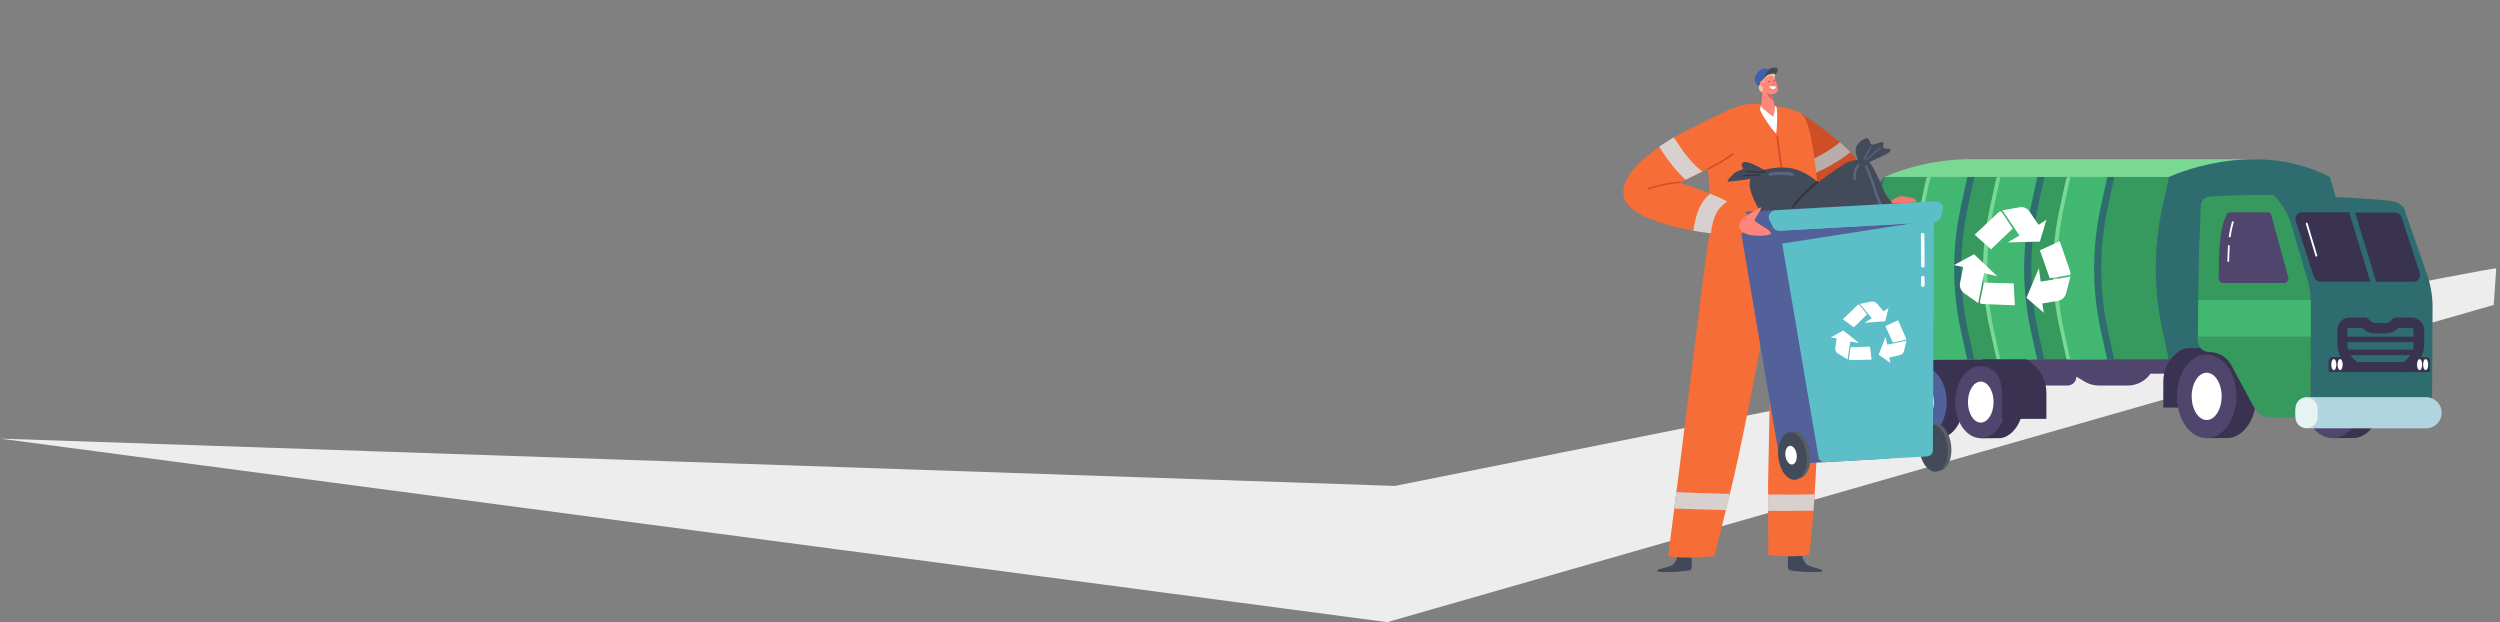 <?xml version="1.0" encoding="utf-8"?>
<!-- Generator: Adobe Illustrator 27.0.1, SVG Export Plug-In . SVG Version: 6.00 Build 0)  -->
<svg version="1.1" id="Livello_1" xmlns="http://www.w3.org/2000/svg" xmlns:xlink="http://www.w3.org/1999/xlink" x="0px" y="0px"
	 viewBox="0 0 1268.2 315.6" style="enable-background:new 0 0 1268.2 315.6;" xml:space="preserve">
<rect x="0" y="0" width="1268.2" height="315.6" fill="#808080" stroke="none"/>
<style type="text/css">
	.st0{fill:#F2F3F5;}
	.st1{fill:none;}
	.st2{fill:#EDEDED;}
	.st3{fill:#50456D;}
	.st4{fill:#2F6C70;}
	.st5{fill:#393351;}
	.st6{fill:#36995E;}
	.st7{fill:#79D894;}
	.st8{fill:#41B771;}
	.st9{fill:#53619B;}
	.st10{fill:#FFFFFF;}
	.st11{fill:#B1D5DE;}
	.st12{fill:#E7F2F2;}
	.st13{fill:#F27872;}
	.st14{fill:#CE4E28;}
	.st15{fill:#B7ADAB;}
	.st16{fill:#F76D37;}
	.st17{fill:#404859;}
	.st18{fill:#D8D0CE;}
	.st19{fill:#3F5FAF;}
	.st20{fill:#2F4A7F;}
	.st21{fill:#434A59;}
	.st22{fill:#F2C3A7;}
	.st23{fill:#FF867A;}
	.st24{fill:#C66C67;}
	.st25{fill:#2E323A;}
	.st26{fill:#58667F;}
	.st27{fill:#585F6B;}
	.st28{fill:#5CBEC6;}
</style>
<path class="st0" d="M1301.9-1277.9"/>
<path class="st1" d="M1303.9-1278"/>
<path class="st1" d="M1303.9-1278"/>
<path class="st1" d="M1303.9-1278"/>
<path class="st1" d="M1303.9-1278"/>
<path class="st1" d="M1303.9-1278"/>
<path class="st1" d="M1303.9-1278"/>
<path class="st1" d="M1303.9-1278"/>
<path class="st1" d="M1303.9-1278"/>
<path class="st1" d="M1303.9-1278"/>
<path class="st1" d="M1303.9-1278"/>
<path class="st1" d="M1303.9-1278"/>
<path class="st1" d="M1303.9-1278"/>
<path class="st1" d="M1303.9-1278"/>
<path class="st1" d="M1303.9-1278"/>
<path class="st1" d="M1303.9-1278"/>
<path class="st1" d="M1303.9-1278"/>
<path class="st1" d="M1303.9-1278"/>
<path class="st1" d="M1303.9-1278"/>
<path class="st1" d="M1303.9-1278"/>
<path class="st2" d="M0,222.5l703.7,93.1L1265,154.7l1.3-18.6c-8,0-558.7,110.4-558.7,110.4L0,222.5"/>
<path class="st1" d="M1303.9-1278"/>
<path class="st1" d="M1303.9-1278"/>
<path class="st1" d="M1303.9-1278"/>
<path class="st1" d="M1303.9-1278"/>
<path class="st1" d="M1303.9-1278"/>
<path class="st1" d="M1303.9-1278"/>
<path class="st1" d="M1303.9-1278"/>
<path class="st1" d="M1303.9-1278"/>
<path class="st1" d="M1303.9-1278"/>
<path class="st1" d="M1303.9-1278"/>
<path class="st1" d="M1303.9-1278"/>
<path class="st0" d="M1309.4-1721.9"/>
<path class="st1" d="M1311.4-1722"/>
<path class="st1" d="M1311.4-1722"/>
<path class="st1" d="M1311.4-1722"/>
<path class="st1" d="M1311.4-1722"/>
<path class="st1" d="M1311.4-1722"/>
<path class="st1" d="M1311.4-1722"/>
<path class="st1" d="M1311.4-1722"/>
<path class="st1" d="M1311.4-1722"/>
<path class="st1" d="M1311.4-1722"/>
<path class="st1" d="M1311.4-1722"/>
<path class="st1" d="M1311.4-1722"/>
<path class="st1" d="M1311.4-1722"/>
<path class="st1" d="M1311.4-1722"/>
<path class="st1" d="M1311.4-1722"/>
<path class="st1" d="M1311.4-1722"/>
<path class="st1" d="M1311.4-1722"/>
<path class="st1" d="M1311.4-1722"/>
<path class="st1" d="M1311.4-1722"/>
<path class="st1" d="M1311.4-1722"/>
<path class="st1" d="M1311.4-1722"/>
<path class="st1" d="M1311.4-1722"/>
<path class="st1" d="M1311.4-1722"/>
<path class="st1" d="M1311.4-1722"/>
<path class="st1" d="M1311.4-1722"/>
<path class="st1" d="M1311.4-1722"/>
<path class="st1" d="M1311.4-1722"/>
<path class="st1" d="M1311.4-1722"/>
<path class="st1" d="M1311.4-1722"/>
<path class="st1" d="M1311.4-1722"/>
<path class="st1" d="M1311.4-1722"/>
<g id="Raggruppa_997" transform="translate(-1236.203 -405.232)">
	<path id="Tracciato_1087" class="st3" d="M2163.4,598.9h56l-6.3-20.2L2163.4,598.9z"/>
	<path id="Tracciato_1088" class="st4" d="M2192,495c0,0-39.4,48.7-36.3,56.4l3.1,7.7l-6.8,11.3l11.4,28.5l28.6-11.3L2192,495z"/>
	<rect id="Rettangolo_1179" x="2303.7" y="583.5" class="st3" width="57.8" height="11.3"/>
	<path id="Tracciato_1089" class="st5" d="M2192,617.8v-13.3c0-6.1,3-11.7,7.9-15.2l2.4-1.7h55.6v30.2H2192z"/>
	<path id="Tracciato_1090" class="st3" d="M2260.9,585.1v5.1c0,5.9,4.8,10.6,10.6,10.6h13.5c2.5,0,4.5-2,4.5-4.5l0,0l4.4,2.6
		c2.2,1.3,4.6,1.9,7.1,1.9h14.5c7.8,0,14.2-6.3,14.2-14.2c0,0,0,0,0,0v-1.6L2260.9,585.1z"/>
	<path id="Tracciato_1091" class="st6" d="M2273.6,495H2192l-3.4,15.6c-4.4,20.5-4.4,41.8,0.1,62.3l3.2,14.6h144.4V495H2273.6z"/>
	<g id="Raggruppa_979">
		<path id="Tracciato_1092" class="st7" d="M2228.5,512.2l3.7-17.2h-17.7c-0.6,0-1,0.4-1.2,0.9l-3.5,16.3c-4.2,19.5-4.2,39.6,0.1,59
			l3.6,16.3h18.7l-3.6-16.3C2224.4,551.8,2224.3,531.7,2228.5,512.2z"/>
		<path id="Tracciato_1093" class="st4" d="M2234.4,510.6l3.4-15.6h-18.7l-3.4,15.6c-4.4,20.5-4.4,41.8,0.1,62.3l3.2,14.6h18.7
			l-3.2-14.6C2230,552.4,2230,531.1,2234.4,510.6z"/>
		<path id="Tracciato_1094" class="st8" d="M2230.8,510.6l3.4-15.6h-18.7l-3.4,15.6c-4.4,20.5-4.4,41.8,0.1,62.3l3.2,14.6h18.7
			l-3.2-14.6C2226.4,552.4,2226.4,531.1,2230.8,510.6z"/>
	</g>
	<g id="Raggruppa_980">
		<path id="Tracciato_1095" class="st7" d="M2264,512.2l3.7-17.2H2250c-0.6,0-1,0.4-1.2,0.9l-3.5,16.3c-4.2,19.5-4.2,39.6,0.1,59
			l3.6,16.3h18.7l-3.6-16.3C2259.9,551.8,2259.8,531.7,2264,512.2z"/>
		<path id="Tracciato_1096" class="st4" d="M2269.9,510.6l3.4-15.6h-18.7l-3.4,15.6c-4.4,20.5-4.4,41.8,0.1,62.3l3.2,14.6h18.7
			l-3.2-14.6C2265.5,552.4,2265.5,531.1,2269.9,510.6z"/>
		<path id="Tracciato_1097" class="st8" d="M2266.3,510.6l3.4-15.6H2251l-3.4,15.6c-4.4,20.5-4.4,41.8,0.1,62.3l3.2,14.6h18.7
			l-3.2-14.6C2261.9,552.4,2261.9,531.1,2266.3,510.6z"/>
	</g>
	<g id="Raggruppa_981">
		<path id="Tracciato_1098" class="st7" d="M2299.5,512.2l3.7-17.2h-17.7c-0.6,0-1,0.4-1.2,0.9l-3.5,16.3c-4.2,19.5-4.2,39.6,0.1,59
			l3.6,16.3h18.7l-3.6-16.3C2295.4,551.8,2295.3,531.7,2299.5,512.2z"/>
		<path id="Tracciato_1099" class="st4" d="M2305.4,510.6l3.4-15.6h-18.7l-3.4,15.6c-4.4,20.5-4.4,41.8,0.1,62.3l3.2,14.6h18.7
			l-3.2-14.6C2301,552.4,2301,531.1,2305.4,510.6z"/>
		<path id="Tracciato_1100" class="st8" d="M2301.8,510.6l3.4-15.6h-18.7l-3.4,15.6c-4.4,20.5-4.4,41.8,0.1,62.3l3.2,14.6h18.7
			l-3.2-14.6C2297.4,552.4,2297.4,531.1,2301.8,510.6z"/>
	</g>
	<path id="Tracciato_1101" class="st7" d="M2233.2,486l-0.1,0c-14.1,0.4-28,3.4-41,9H2418l-37.1-9H2233.2z"/>
	<path id="Tracciato_1102" class="st4" d="M2336.4,587.5l-3.2-14.6c-4.5-20.5-4.6-41.8-0.1-62.3l3.4-15.6c0,0,42.6-20.2,81.6,0
		l1.6,5.3c7.7,26.4,7.8,54.5,0.2,81l-1.8,6.2H2336.4z"/>
	<path id="Tracciato_1103" class="st5" d="M2349.9,612h-16.3v-13.3c0-6.1,3-11.7,7.9-15.2l0,0c1.5-1.1,3.4-1.7,5.3-1.7h30.9
		l6.4,28.5L2349.9,612z"/>
	<g id="Raggruppa_982">
		<path id="Tracciato_1104" class="st5" d="M2232.4,609.2c0-9.5-5.1-17.2-11.6-18.2l-10.1-0.1v36.6l10.1-0.1
			C2227.3,626.5,2232.4,618.7,2232.4,609.2z"/>
		<ellipse id="Ellisse_45" class="st9" cx="2210.7" cy="609.2" rx="13" ry="18.3"/>
		<ellipse id="Ellisse_46" class="st10" cx="2210.7" cy="609.2" rx="6.5" ry="10.4"/>
	</g>
	<g id="Raggruppa_983">
		<path id="Tracciato_1105" class="st5" d="M2262.7,609.2c0-9.5-5.1-17.2-11.6-18.2L2241,591v36.6l10.1-0.1
			C2257.6,626.5,2262.7,618.7,2262.7,609.2z"/>
		<ellipse id="Ellisse_47" class="st3" cx="2241" cy="609.2" rx="13" ry="18.3"/>
		<ellipse id="Ellisse_48" class="st10" cx="2241" cy="609.2" rx="6.5" ry="10.4"/>
	</g>
	<g id="Raggruppa_984">
		<path id="Tracciato_1106" class="st5" d="M2380.8,606.3c0-11-5.9-20-13.5-21.1l-11.7-0.1v42.4l11.7-0.1
			C2374.9,626.3,2380.8,617.3,2380.8,606.3z"/>
		<ellipse id="Ellisse_49" class="st3" cx="2355.6" cy="606.3" rx="15.1" ry="21.2"/>
		<ellipse id="Ellisse_50" class="st10" cx="2355.6" cy="606.3" rx="7.6" ry="12"/>
	</g>
	<g id="Raggruppa_985">
		<path id="Tracciato_1107" class="st5" d="M2444.6,606.3c0-11-5.9-20-13.5-21.1l-11.7-0.1v42.4l11.7-0.1
			C2438.7,626.3,2444.6,617.3,2444.6,606.3z"/>
		<ellipse id="Ellisse_51" class="st3" cx="2419.5" cy="606.3" rx="15.1" ry="21.2"/>
		<ellipse id="Ellisse_52" class="st10" cx="2419.5" cy="606.3" rx="7.6" ry="12"/>
	</g>
	<path id="Tracciato_1108" class="st5" d="M2266.4,589.2l-2.4-1.7h-22.5l2.4,1.7c5,3.5,7.9,9.2,7.9,15.2v13.3h22.5v-13.3
		C2274.3,598.4,2271.3,592.7,2266.4,589.2z"/>
	<g id="Raggruppa_986">
		<path id="Tracciato_1109" class="st6" d="M2389.8,504.5l-0.4-0.4c-18.1,0-27.7,0.5-32.4,0.9c-2.4,0.2-4.3,2.2-4.4,4.6
			c-0.2,6.5-0.7,19-0.9,23.3c-0.2,6.4-0.4,26.2-0.6,45.1c0,3.2,2.5,5.7,5.7,5.8c0,0,0,0,0.1,0l0,0c4.7,0,9,2.6,11.2,6.7l11.6,21.5
			c1.7,3.1,4.9,5,8.4,5h20.3v-64.5l-9.8-33.3C2397,513.6,2394,508.5,2389.8,504.5z"/>
		<path id="Tracciato_1110" class="st4" d="M2467.3,544.2l-11.7-33.6c-1.4-1.7-3.4-2.9-5.6-3.3c-6.1-1.2-44.6-3-59.5-3.2
			c-0.3,0-0.7,0-1,0l0,0c4.4,4.3,7.6,9.6,9.3,15.5l7.6,25.8c1.4,4.6,2.1,9.4,2.1,14.2v57.2h61.4c0,0,0.2-38.1,0.3-55.8
			C2470.2,555.3,2469.2,549.6,2467.3,544.2z"/>
	</g>
	<g id="Raggruppa_987">
		<path id="Tracciato_1111" class="st3" d="M2388.4,514.5l8.6,31.4c0.3,1.2-0.4,2.5-1.6,2.8c-0.2,0.1-0.4,0.1-0.6,0.1H2364
			c-1.3,0-2.3-1-2.3-2.3c0,0,0-0.1,0-0.1c0.3-6.3-0.5-23.6,4-32.3c0.4-0.8,1.2-1.2,2-1.2h18.5
			C2387.3,512.8,2388.2,513.5,2388.4,514.5z"/>
	</g>
	<path id="Rettangolo_1180" class="st11" d="M2408.5,606.7h58.4c4.4,0,7.9,3.5,7.9,7.9l0,0c0,4.4-3.5,7.9-7.9,7.9h-58.4
		c-4.4,0-7.9-3.5-7.9-7.9l0,0C2400.6,610.2,2404.1,606.7,2408.5,606.7z"/>
	<path id="Tracciato_1112" class="st12" d="M2406.2,606.7c-3.2,0.1-5.6,2.7-5.6,5.9v4c-0.1,3.1,2.3,5.7,5.4,5.9s5.7-2.3,5.9-5.4
		c0-0.2,0-0.3,0-0.5v-4C2411.9,609.5,2409.4,606.9,2406.2,606.7z"/>
	<g id="Raggruppa_989">
		<path id="Tracciato_1113" class="st5" d="M2459.5,566.3h-7.8c-0.7,0-1.3,0.3-1.8,0.8l-0.9,0.9c-0.7,0.7-1.7,1.1-2.6,1.1h-5.2
			c-1,0-1.9-0.4-2.6-1.1l-0.9-0.9c-0.5-0.5-1.1-0.8-1.8-0.8h-7.8c-3.4,0-6.2,2.8-6.2,6.2v6.9c0,4.6,2,9,5.4,12.1l2.1,1.8
			c0.5,0.4,1.1,0.7,1.7,0.7h25.7c0.6,0,1.2-0.2,1.7-0.7l2.1-1.8c3.4-3.1,5.4-7.5,5.4-12.1v-6.9
			C2465.7,569.1,2463,566.3,2459.5,566.3z M2460.6,579.5c0,3.1-1.3,6.1-3.7,8.2l-1.3,1.2h-23.7l-1.3-1.2c-2.3-2.1-3.7-5.1-3.7-8.2
			v-6.9c0-0.6,0.5-1,1-1h6.7l0.2,0.2c1.7,1.7,3.9,2.6,6.3,2.6h5.2c2.4,0,4.6-0.9,6.3-2.6l0.2-0.2h6.7c0.6,0,1,0.5,1,1L2460.6,579.5z
			"/>
		<g id="Raggruppa_988">
			<rect id="Rettangolo_1181" x="2425.5" y="576" class="st5" width="36.8" height="2.8"/>
			<rect id="Rettangolo_1182" x="2425.5" y="582.6" class="st5" width="36.8" height="2.8"/>
		</g>
	</g>
	<g id="Raggruppa_990">
		<path id="Tracciato_1114" class="st5" d="M2404.1,512.9c-1.9,0-3.5,1.5-3.5,3.5c0,0.3,0.1,0.7,0.2,1l9.2,28.3
			c0.5,1.4,1.8,2.4,3.3,2.4h25.3l-10.7-35.2H2404.1z"/>
		<path id="Tracciato_1115" class="st5" d="M2463.7,543.7l-9.2-28.3c-0.4-1.4-1.8-2.4-3.3-2.4h-20.3l10.7,35.2h18.8
			c1.9,0,3.5-1.5,3.5-3.5C2463.9,544.4,2463.8,544,2463.7,543.7z"/>
	</g>
	<path id="Tracciato_1116" class="st5" d="M2455.5,594h13.4v-5.8c0-1-0.8-1.8-1.8-1.8l0,0h-6.6L2455.5,594z"/>
	<g id="Raggruppa_991">
		<ellipse id="Ellisse_53" class="st10" cx="2463.6" cy="590.2" rx="1.3" ry="2.8"/>
		<ellipse id="Ellisse_54" class="st10" cx="2466.7" cy="590.2" rx="1.3" ry="2.8"/>
	</g>
	<path id="Tracciato_1117" class="st5" d="M2430.9,594h-13.4v-5.8c0-1,0.8-1.8,1.8-1.8l0,0h6.6L2430.9,594z"/>
	<g id="Raggruppa_992">
		<ellipse id="Ellisse_55" class="st10" cx="2420.1" cy="590.2" rx="1.3" ry="2.8"/>
		<ellipse id="Ellisse_56" class="st10" cx="2423.3" cy="590.2" rx="1.3" ry="2.8"/>
	</g>
	<path id="Tracciato_1118" class="st8" d="M2351.4,557.4h57V576h-57.2L2351.4,557.4z"/>
	<g id="Raggruppa_993">
		<path id="Tracciato_1119" class="st10" d="M2254.7,528.2l16.3-0.4l3.3-11.1l-4,2.6l-4.5-6.7c-1.1-1.7-3.1-2.6-5.1-2.2l-8.7,1.5
			l8.6,12.8L2254.7,528.2z"/>
		<path id="Tracciato_1120" class="st10" d="M2257.2,521.2l-5.4-8.2c-0.7-1.1-1.6-0.2-2.6,0.7l-11.3,10.6l8.3,7.4L2257.2,521.2z"/>
		<path id="Tracciato_1121" class="st10" d="M2271.4,548.1l-0.9-6.8l-6.3,15l8.8,7.6l-0.8-4.7l8-1.4c2-0.3,3.6-1.8,4.1-3.8l2.2-8.5
			L2271.4,548.1z"/>
		<path id="Tracciato_1122" class="st10" d="M2276,546.4l9.7-1.6c1.3-0.2,0.8-1.4,0.4-2.6l-5-14.6l-10.1,4.6L2276,546.4z"/>
		<path id="Tracciato_1123" class="st10" d="M2249.4,545.4l-11.8-11.2l-10.2,5.5l4.7,1l-1.6,8c-0.4,2,0.4,4,2,5.2l7.2,5.1l3-15.2
			L2249.4,545.4z"/>
		<path id="Tracciato_1124" class="st10" d="M2242.6,548.6l-2,9.6c-0.3,1.3,1,1.2,2.3,1.3l15.4,0.6l-0.6-11.1L2242.6,548.6z"/>
	</g>
	<g id="Raggruppa_994">
		<path id="Tracciato_1125" class="st10" d="M2366.6,538.1L2366.6,538.1c-0.3,0-0.5-0.2-0.5-0.5c0,0,0,0,0,0c0,0,0.2-4.9,0.3-7.6
			c0-0.3,0.2-0.5,0.5-0.4s0.5,0.2,0.4,0.5c-0.2,2.8-0.3,7.6-0.3,7.6C2367.1,537.9,2366.9,538.1,2366.6,538.1z"/>
	</g>
	<g id="Raggruppa_995">
		<path id="Tracciato_1126" class="st10" d="M2367.3,525.6C2367.3,525.6,2367.3,525.6,2367.3,525.6c-0.3,0-0.5-0.3-0.5-0.5
			c0,0,0,0,0,0c0.4-2.5,0.9-4.9,1.6-7.3c0.1-0.2,0.3-0.4,0.6-0.3s0.4,0.3,0.3,0.6l0,0c-0.7,2.4-1.2,4.7-1.5,7.2
			C2367.8,525.5,2367.6,525.6,2367.3,525.6z"/>
	</g>
	<g id="Raggruppa_996">
		<path id="Tracciato_1127" class="st10" d="M2411.2,535.4c-0.2,0-0.4-0.1-0.4-0.3l-4.9-16.3c-0.1-0.2,0.1-0.5,0.3-0.6
			c0.2-0.1,0.5,0.1,0.6,0.3l4.9,16.3c0.1,0.2-0.1,0.5-0.3,0.6c0,0,0,0,0,0C2411.2,535.4,2411.2,535.4,2411.2,535.4z"/>
	</g>
</g>
<g id="Raggruppa_1171" transform="translate(-1090.686 -347.455)">
	<g id="Raggruppa_998">
		<path id="Tracciato_1128" class="st13" d="M2049.5,450c0,0,3.4-3.8,7.3-2.9c3.9,0.9,4.6,0.5,5.9,2c1.3,1.4-6.1,1.2-8.1,1.6
			C2052.6,451.1,2049.3,451.1,2049.5,450z"/>
	</g>
	<g id="Raggruppa_1000">
		<g id="Raggruppa_999">
			<path id="Tracciato_1129" class="st14" d="M2004.4,405c0,0,24.3,16,29.1,24.9s8,11.5,0.8,27.2c-4.2,9.3-21.3,20.3-26.1,15.5
				C2003.5,467.9,2004.4,405,2004.4,405z"/>
		</g>
	</g>
	<g id="Raggruppa_1001">
		<path id="Tracciato_1130" class="st15" d="M2029.4,424.6c-1.6-1.6-3.4-3.3-5.3-5c-2.5,2-5.1,3.8-7.8,5.4
			c-3.7,2.2-7.7,4.1-11.8,5.5c0,2.4,0.1,4.8,0.1,7.3c0.1,0,0.1,0,0.2-0.1c5.6-1.8,10.9-4.1,15.8-7.1
			C2023.7,428.9,2026.6,426.9,2029.4,424.6z"/>
	</g>
	<g id="Raggruppa_1003">
		<g id="Raggruppa_1002">
			<path id="Tracciato_1131" class="st16" d="M1957.8,447.6c0.2-17.7-4-27.4-2.2-33.4c2.4-7.7,14.8-13,21.9-13.9
				c5.8-0.7,21.7,1.4,26.9,4.8c8.3,5.3,10.1,67.1,10.1,67.1l-55,2.5C1959.6,474.7,1957.5,470.2,1957.8,447.6z"/>
		</g>
	</g>
	<g id="Raggruppa_1004">
		<path id="Tracciato_1132" class="st10" d="M1984.7,400.4c-0.7,0.6-1.2,1.5-1.2,2.4c-0.1,1.7,7.8,13,8.2,12.2
			c0.4-0.8,0.8-12,0.2-13.1C1991.2,400.7,1984.7,400.4,1984.7,400.4z"/>
	</g>
	<g id="Raggruppa_1016">
		<g id="Raggruppa_1007">
			<g id="Raggruppa_1006">
				<g id="Raggruppa_1005">
					<path id="Tracciato_1133" class="st17" d="M2008.2,634.4c-1.8-0.7-2.1-2.1-2.9-3.4c-0.1-0.1-0.5-2-0.5-2.1c0-0.7-2.2-2.4-3.1-1
						c-1.7,2.7-4.4-1.4-4.2-0.3c0.5,3.4-0.5,8.7,0.9,9.1c3,0.8,16.6,1.6,16.8,0.3C2015.3,636.2,2011.3,635.6,2008.2,634.4z"/>
				</g>
			</g>
		</g>
		<g id="Raggruppa_1010">
			<g id="Raggruppa_1009">
				<g id="Raggruppa_1008">
					<path id="Tracciato_1134" class="st17" d="M1938.3,634.5c1.8-0.7,2.1-2.1,2.9-3.4c0.1-0.1,0.5-2,0.5-2.1c0.1-0.7,2.2-2.4,3.1-1
						c1.7,2.7,4.4-1.4,4.2-0.3c-0.5,3.4,0.5,8.7-0.9,9c-3,0.8-16.6,1.6-16.8,0.3C1931.2,636.2,1935.3,635.6,1938.3,634.5z"/>
				</g>
			</g>
		</g>
		<g id="Raggruppa_1012">
			<g id="Raggruppa_1011">
				<path id="Tracciato_1135" class="st16" d="M2003.9,445c-8,1.7-41.7,12.5-45.7,20.5c-1.5,3-11.1,85-16.2,124.5
					c-2.9,22.3-5.1,39.6-5.1,39.6c7,1.1,14.4,0.8,23.4,0c0.5-1.3,4.4-17.2,9.1-36.6c7.9-32.8,20.2-102.3,20.2-102.3l-2,102.2l0.1,36
					c9.4,1.2,17.6,0.8,20.8,0c1.2-9.5,2.3-22.7,3.1-37.2c2.3-41.3,4.8-119.4,1.8-124.8C2008.5,458.1,2004.5,453.1,2003.9,445z"/>
			</g>
		</g>
		<g id="Raggruppa_1015">
			<g id="Raggruppa_1013">
				<path id="Tracciato_1136" class="st18" d="M2010.6,606.5c0.2-2.7,0.4-5.4,0.6-8.3c-7.4,0.2-15.5,0.2-23.6,0.1l0,8.3
					c2.7,0,5.4,0,8.1,0C2000.8,606.6,2005.9,606.6,2010.6,606.5z"/>
			</g>
			<g id="Raggruppa_1014">
				<path id="Tracciato_1137" class="st18" d="M1940,605.4c5.7,0.2,15.2,0.6,26.2,0.8c0.6-2.6,1.3-5.4,2-8.2
					c-11.3-0.3-21.1-0.6-27.1-0.9C1940.7,600,1940.4,602.8,1940,605.4z"/>
			</g>
		</g>
	</g>
	<g id="Raggruppa_1017">
		<path id="Tracciato_1138" class="st14" d="M1996.6,477.4L1996.6,477.4c-0.3,0-0.4-0.2-0.4-0.4c0,0,0,0,0,0
			c0-0.2,1.6-20.8-0.6-33.6c-2.2-12.9-3.8-26.6-3.8-26.8c0-0.2,0.1-0.4,0.4-0.4c0.2,0,0.4,0.1,0.5,0.3c0,0.1,1.6,13.9,3.8,26.7
			c2.2,12.9,0.6,33.6,0.6,33.8C1997,477.2,1996.8,477.4,1996.6,477.4z"/>
	</g>
	<g id="Raggruppa_1019">
		<g id="Raggruppa_1018">
			<path id="Tracciato_1139" class="st19" d="M2010.4,463.2c0,0,0.2-16.6,6.7-20.4c6.5-3.9,18.5,3.2,8,21.2
				c-3.7,6.3-10.4,6-12.5,4.6C2010.4,467.1,2010.4,463.2,2010.4,463.2z"/>
		</g>
	</g>
	<g id="Raggruppa_1021">
		<g id="Raggruppa_1020">
			<path id="Tracciato_1140" class="st20" d="M2013.2,448.2c-0.1,0-0.2,0-0.3-0.1c-0.3-0.1-0.5-0.5-0.3-0.8c0.8-1.5,1.9-2.7,3.2-3.8
				c2.1-1.7,5.8-3.7,11.5-3.7c0.4,0,0.6,0.3,0.6,0.6c0,0.3-0.3,0.6-0.6,0.6h0c-10.1-0.1-13.5,6.7-13.5,6.8
				C2013.7,448.1,2013.5,448.2,2013.2,448.2z"/>
		</g>
	</g>
	<g id="Raggruppa_1057">
		<g id="Raggruppa_1029">
			<g id="Raggruppa_1025">
				<g id="Raggruppa_1024">
					<g id="Raggruppa_1023">
						<g id="Raggruppa_1022">
							<path id="Tracciato_1141" class="st19" d="M1990.4,384c0,0-3.8-3.3-6.9-0.9c-2.5,2-2.8,4.2-2.4,5.6c0.3,1,0.9,1.9,1.7,2.7
								c0,0,6.2-6.1,7.1-6.2C1991.2,385,1990.4,384,1990.4,384z"/>
						</g>
					</g>
				</g>
			</g>
			<g id="Raggruppa_1028">
				<g id="Raggruppa_1027">
					<g id="Raggruppa_1026">
						<path id="Tracciato_1142" class="st21" d="M1984.1,389.9c0,0,1.9-5.6,4.3-7.5c1.3-1,4.2-0.9,4.2,0.3c-0.1,1-1.5,3.3-1.7,3.1
							C1990.1,385.4,1984.1,389.9,1984.1,389.9z"/>
					</g>
				</g>
			</g>
		</g>
		<g id="Raggruppa_1032">
			<g id="Raggruppa_1031">
				<g id="Raggruppa_1030">
					<path id="Tracciato_1143" class="st22" d="M1990.6,387.4c0.4-0.7,0.6-1.4,0.7-2.1c0.1-0.6-2.6-0.8-4.4,0.6
						c-2.4,1.8-4.1,5.6-4.1,5.6s0.1,3.2,2.6,2.7C1988,393.6,1990.6,387.4,1990.6,387.4z"/>
				</g>
			</g>
		</g>
		<g id="Raggruppa_1035">
			<g id="Raggruppa_1034">
				<g id="Raggruppa_1033">
					<path id="Tracciato_1144" class="st23" d="M1984.1,401.5c0.1,0.7,6.1,5.2,6.1,5.2s1.3-3.7,0.7-5.4l-0.7-3.1l-1.4-5.8l-0.2-0.7
						l-3.4-1.4l-0.9,8.6L1984.1,401.5z"/>
				</g>
			</g>
		</g>
		<g id="Raggruppa_1038">
			<g id="Raggruppa_1037">
				<g id="Raggruppa_1036">
					<path id="Tracciato_1145" class="st24" d="M1986.2,392.3c0,0,0.9,4,2.8,5.2c0.7,0.4,0.8,0.7,1.1,0.8l-1.4-5.8
						C1987.5,392.3,1986.2,392.3,1986.2,392.3z"/>
				</g>
			</g>
		</g>
		<g id="Raggruppa_1041">
			<g id="Raggruppa_1040">
				<g id="Raggruppa_1039">
					<path id="Tracciato_1146" class="st23" d="M1985.6,388l-0.5,3.5c-0.1,1.3,0.7,2.6,2,3.2c1.2,0.6,2.6,0.7,3.9,0.3
						c1.3-0.3,1.8-1.6,1.5-3.1c-0.3-1.7-0.9-3.3-1.8-4.8c-0.4-0.8-1.2-1.3-2.2-1.4C1987.7,386.8,1986,386.3,1985.6,388z"/>
				</g>
			</g>
		</g>
		<g id="Raggruppa_1044">
			<g id="Raggruppa_1043">
				<g id="Raggruppa_1042">
					<path id="Tracciato_1147" class="st10" d="M1988.2,391.1c1.1,0.2,2.2,0.2,3.2,0.1c0.2,0.6-0.1,1.2-0.7,1.4c0,0,0,0,0,0
						C1989.7,392.9,1988.7,392.4,1988.2,391.1z"/>
				</g>
			</g>
		</g>
		<g id="Raggruppa_1047">
			<g id="Raggruppa_1046">
				<g id="Raggruppa_1045">
					<path id="Tracciato_1148" class="st23" d="M1985.6,389.8c-0.2-0.2-0.4-0.4-0.5-0.7c-0.3-0.5-0.8-1.1-1.3-0.4
						c-0.8,1,0.5,3.3,1.9,2.9C1986.6,391.3,1986.1,390.4,1985.6,389.8z"/>
				</g>
			</g>
		</g>
		<g id="Raggruppa_1054">
			<g id="Raggruppa_1049">
				<g id="Raggruppa_1048">
					<path id="Tracciato_1149" class="st24" d="M1989.8,390.1c0.3-0.1,0.7-0.2,0.9-0.4c0.2-0.2,0.4,0.2,0.2,0.3
						c-0.3,0.2-0.6,0.4-1,0.4C1989.7,390.5,1989.6,390.1,1989.8,390.1z"/>
				</g>
			</g>
			<g id="Raggruppa_1051">
				<g id="Raggruppa_1050">
					<path id="Tracciato_1150" class="st21" d="M1988,388.5c0.1,0,0.2,0,0.3,0.1c0.1,0.1,0.1,0.2,0.1,0.4c0,0.1-0.1,0.2-0.2,0.2
						c0,0,0,0-0.1,0C1987.8,389,1987.7,388.5,1988,388.5z"/>
				</g>
			</g>
			<g id="Raggruppa_1053">
				<g id="Raggruppa_1052">
					<path id="Tracciato_1151" class="st21" d="M1990.6,388.2c0.1,0,0.2,0,0.3,0.1c0.1,0.1,0.1,0.2,0.1,0.4c0,0.1-0.1,0.2-0.2,0.2
						c0,0,0,0-0.1,0C1990.4,388.8,1990.3,388.3,1990.6,388.2z"/>
				</g>
			</g>
		</g>
		<g id="Raggruppa_1055">
			<path id="Tracciato_1152" class="st22" d="M1987.3,388.1c0.3-0.1,0.7-0.2,1-0.3c0.2,0,0-0.5-0.1-0.4c-0.4,0.1-0.7,0.3-1,0.5
				C1987.1,388,1986.9,388.2,1987.3,388.1z"/>
		</g>
		<g id="Raggruppa_1056">
			<path id="Tracciato_1153" class="st22" d="M1990.9,387.7c-0.3-0.1-0.6-0.1-0.8-0.1c-0.2,0-0.1-0.4,0.1-0.4c0.3,0,0.6,0.1,0.9,0.3
				C1991.1,387.6,1991.2,387.7,1990.9,387.7z"/>
		</g>
	</g>
	<g id="Raggruppa_1163">
		<g id="Raggruppa_1076">
			<g id="Raggruppa_1060">
				<g id="Raggruppa_1059">
					<g id="Raggruppa_1058">
						<path id="Tracciato_1154" class="st21" d="M2013,440.1c0,0-7.1-7-16.1-7.6s-15.8,2.3-17.9,5.2c-3.4,4.7,5.2,18,5.2,18
							s-0.5,7.1,0.4,10.9c2.3,9.9,12.4,17.9,19.4,20.6c7.1,2.7,25.5,1.5,29.3-5.2S2019.9,441.8,2013,440.1z"/>
					</g>
				</g>
			</g>
			<g id="Raggruppa_1063">
				<g id="Raggruppa_1062">
					<g id="Raggruppa_1061">
						<path id="Tracciato_1155" class="st21" d="M1987.4,434.7c0,0-9.4-5.8-12-5c-2.5,0.8-0.1,3.4-0.6,3.6c-0.5,0.2-3.8,1.3-4.7,2.3
							c-0.9,1-3.3,3.3-3.1,3.9c0.2,0.6,14.4-2,16-1.5C1984.7,438.6,1987.4,434.7,1987.4,434.7z"/>
					</g>
				</g>
			</g>
			<g id="Raggruppa_1066">
				<g id="Raggruppa_1065">
					<g id="Raggruppa_1064">
						<path id="Tracciato_1156" class="st25" d="M1984.3,435.2c0.1,0,0.2,0,0.2,0c0.6-0.1,1.4-0.2,1.6-0.7c0.1-0.3-0.1-0.6-0.4-0.8
							c-0.1-0.1-0.4-0.1-0.5,0s-0.1,0.3,0,0.4c0.1,0.1,0.1,0.1,0.2,0.2l0,0c0,0-0.1,0.2-1,0.2c-2,0.2-7.4-0.5-7.5-0.5
							c-0.2,0-0.4,0.1-0.4,0.3c0,0.2,0.1,0.3,0.3,0.3C1979.4,435,1981.9,435.2,1984.3,435.2z"/>
					</g>
				</g>
			</g>
			<g id="Raggruppa_1069">
				<g id="Raggruppa_1068">
					<g id="Raggruppa_1067">
						<path id="Tracciato_1157" class="st25" d="M1975.2,436.9C1975.2,436.9,1975.2,436.9,1975.2,436.9c1.5-0.3,7.7-0.4,7.8-0.4
							c0.2,0,0.3-0.1,0.3-0.3c0-0.2-0.2-0.3-0.3-0.3l0,0c-0.3,0-6.3,0.1-7.9,0.4c-0.2,0-0.3,0.2-0.3,0.4
							C1974.8,436.9,1975,437,1975.2,436.9L1975.2,436.9z"/>
					</g>
				</g>
			</g>
			<g id="Raggruppa_1072">
				<g id="Raggruppa_1071">
					<g id="Raggruppa_1070">
						<path id="Tracciato_1158" class="st25" d="M1990.2,460.3c0.2,0,0.3-0.2,0.3-0.3c0-0.1,0-0.2-0.1-0.2c-0.2-0.1-4.3-3.5-6.1-4.5
							c-0.2-0.1-0.4,0-0.5,0.1c-0.1,0.1,0,0.3,0.1,0.4c1.7,0.9,5.9,4.4,6,4.4C1990.1,460.3,1990.1,460.4,1990.2,460.3z"/>
					</g>
				</g>
			</g>
			<g id="Raggruppa_1075">
				<g id="Raggruppa_1074">
					<g id="Raggruppa_1073">
						<path id="Tracciato_1159" class="st26" d="M1999.8,436.8c0.5,0,0.9-0.4,0.8-0.9c0-0.4-0.3-0.7-0.7-0.8
							c-3.8-0.7-7.7-0.8-11.4-0.1c-0.5,0.1-0.8,0.5-0.7,1s0.6,0.7,1.1,0.6c5-1,10.6,0.1,10.7,0.1
							C1999.6,436.8,1999.7,436.8,1999.8,436.8z"/>
					</g>
				</g>
			</g>
		</g>
		<g id="Raggruppa_1096">
			<g id="Raggruppa_1079">
				<g id="Raggruppa_1078">
					<g id="Raggruppa_1077">
						<path id="Tracciato_1160" class="st21" d="M2034.1,430.4c0,0-2.9-5.2-1.9-8.1s5.1-5.6,6.2-4.4c1.1,1.2,0.9,3.2,2.6,2.9
							c1.7-0.3,4.7-1.9,5.1-0.9s-1,2,0.4,2.8c1.3,0.8,3.5-0.8,3.1,1.2c-0.4,2-12.4,5.8-12.7,7.2S2033.7,433.4,2034.1,430.4z"/>
					</g>
				</g>
			</g>
			<g id="Raggruppa_1083">
				<g id="Raggruppa_1082">
					<g id="Raggruppa_1081">
						<g id="Raggruppa_1080">
							<path id="Tracciato_1161" class="st21" d="M2027.5,429.9c0,0-40.9,24.3-42,47.8s25.4,51.8,66.8,33.7
								c41.4-18.1-1.9-58.9-5.2-65.7c-2.9-6-5.9-14.7-9.1-16.6C2034.9,427.1,2027.5,429.9,2027.5,429.9z"/>
						</g>
					</g>
				</g>
			</g>
			<g id="Raggruppa_1086">
				<g id="Raggruppa_1085">
					<g id="Raggruppa_1084">
						<path id="Tracciato_1162" class="st26" d="M2045.2,452.4C2045.2,452.4,2045.2,452.4,2045.2,452.4c0.4-0.2,0.5-0.5,0.4-0.8
							c0,0,0,0,0,0c-1.3-2.5-2.3-5.1-3.1-7.7c-1.3-4.7-4.5-12.1-4.5-12.2c-0.1-0.3-0.5-0.5-0.8-0.3c-0.3,0.1-0.5,0.4-0.4,0.7
							c0,0,0,0,0,0c0,0.1,3.2,7.4,4.5,12c0.7,2.8,1.8,5.4,3.2,8C2044.5,452.4,2044.9,452.5,2045.2,452.4z"/>
					</g>
				</g>
			</g>
			<g id="Raggruppa_1089">
				<g id="Raggruppa_1088">
					<g id="Raggruppa_1087">
						<path id="Tracciato_1163" class="st26" d="M2031.9,438.7c0.3-0.1,0.5-0.4,0.4-0.7c-0.8-3.4,1.5-6.3,1.5-6.3
							c0.2-0.3,0.1-0.6-0.2-0.8c-0.3-0.2-0.6-0.1-0.8,0.1c-0.1,0.1-2.7,3.4-1.7,7.3C2031.1,438.6,2031.5,438.8,2031.9,438.7
							C2031.8,438.7,2031.8,438.7,2031.9,438.7C2031.8,438.7,2031.8,438.7,2031.9,438.7z"/>
					</g>
				</g>
			</g>
			<g id="Raggruppa_1092">
				<g id="Raggruppa_1091">
					<g id="Raggruppa_1090">
						<path id="Tracciato_1164" class="st26" d="M2036.3,428.4c0.1,0,0.1-0.1,0.2-0.1l3.6-6.1c0.1-0.2,0-0.3-0.2-0.4
							c-0.2-0.1-0.3,0-0.4,0.1l-3.6,6.1c-0.1,0.1,0,0.3,0.1,0.4C2036.1,428.4,2036.2,428.4,2036.3,428.4L2036.3,428.4z"/>
					</g>
				</g>
			</g>
			<g id="Raggruppa_1095">
				<g id="Raggruppa_1094">
					<g id="Raggruppa_1093">
						<path id="Tracciato_1165" class="st26" d="M2037.5,428.8c0,0,0.1,0,0.1-0.1l7.2-6.1c0.1-0.1,0.1-0.3,0-0.4
							c-0.1-0.1-0.3-0.1-0.5,0l-7.2,6.1c-0.1,0.1-0.1,0.3,0,0.4C2037.2,428.8,2037.4,428.8,2037.5,428.8L2037.5,428.8z"/>
					</g>
				</g>
			</g>
		</g>
		<g id="Raggruppa_1160">
			<g id="Raggruppa_1103">
				<g id="Raggruppa_1099">
					<g id="Raggruppa_1098">
						<g id="Raggruppa_1097">
							<path id="Tracciato_1166" class="st9" d="M2052,457.7l-0.6,119.5c-0.1,1.6-1.5,2.8-3.2,2.9L1997,583
								c-1.7,0.1-3.2-0.9-3.5-2.4l-20.3-119.4L2052,457.7z"/>
						</g>
					</g>
				</g>
				<g id="Raggruppa_1102">
					<g id="Raggruppa_1101">
						<g id="Raggruppa_1100">
							<path id="Tracciato_1167" class="st9" d="M1971.7,455.1l80.8-4.5c2.1-0.1,4,1.4,4.1,3.3c0,0.4,0,0.8-0.1,1.1l-1.1,3.8
								c-0.4,1.3-1.6,2.2-3.1,2.3l-78.7,4.4c-1.4,0.1-2.7-0.6-3.3-1.8l-1.8-3.6c-0.9-1.8-0.1-3.9,1.8-4.7
								C1970.7,455.3,1971.2,455.2,1971.7,455.1z"/>
						</g>
					</g>
				</g>
			</g>
			<g id="Raggruppa_1110">
				<g id="Raggruppa_1106">
					<g id="Raggruppa_1105">
						<g id="Raggruppa_1104">
							<path id="Tracciato_1168" class="st27" d="M2069.8,563l-0.1-0.7l2.3-0.1c4-0.4,7.8,4.7,8.5,11.4c0.7,6.6-1.9,12.3-5.9,12.7
								c-0.1,0-0.2,0-0.3,0l-2.5,0.1l-0.1-0.8c-2.8-1.6-5.1-5.7-5.7-10.7C2065.6,569.5,2067.1,564.8,2069.8,563z"/>
						</g>
					</g>
				</g>
				<g id="Raggruppa_1109">
					<g id="Raggruppa_1108">
						<g id="Raggruppa_1107">
							
								<ellipse id="Ellisse_57" transform="matrix(0.993 -0.121 0.121 0.993 -54.305 254.992)" class="st21" cx="2070.8" cy="574.3" rx="7.2" ry="12.1"/>
						</g>
					</g>
				</g>
			</g>
			<g id="Raggruppa_1113">
				<g id="Raggruppa_1112">
					<g id="Raggruppa_1111">
						<path id="Tracciato_1169" class="st28" d="M2071.8,456.6l-0.6,119.5c-0.1,1.6-1.5,2.8-3.2,2.9l-51.3,2.9
							c-1.7,0.1-3.2-0.9-3.5-2.4l-20.3-119.4L2071.8,456.6z"/>
					</g>
				</g>
			</g>
			<g id="Raggruppa_1135">
				<g id="Raggruppa_1120">
					<g id="Raggruppa_1116">
						<g id="Raggruppa_1115">
							<g id="Raggruppa_1114">
								<path id="Tracciato_1170" class="st10" d="M2034.2,501.6l6,7.3l-3.7,2.3l10.5-0.8l1.7-6.7l-2.5,1.7l-3.2-3.8
									c-0.8-1-2.1-1.4-3.4-1.1L2034.2,501.6z"/>
							</g>
						</g>
					</g>
					<g id="Raggruppa_1119">
						<g id="Raggruppa_1118">
							<g id="Raggruppa_1117">
								<path id="Tracciato_1171" class="st10" d="M2032.4,502.8l-6.9,6.6l5.6,4.1l6.7-6.6l-3.8-4.7
									C2033.5,501.6,2033,502.2,2032.4,502.8z"/>
							</g>
						</g>
					</g>
				</g>
				<g id="Raggruppa_1127">
					<g id="Raggruppa_1123">
						<g id="Raggruppa_1122">
							<g id="Raggruppa_1121">
								<path id="Tracciato_1172" class="st10" d="M2057.8,520.3l-9.8,2l-0.8-4l-3.5,9.1l6,4.2l-0.7-2.8l5.1-1.1
									c1.3-0.3,2.3-1.2,2.5-2.4L2057.8,520.3z"/>
							</g>
						</g>
					</g>
					<g id="Raggruppa_1126">
						<g id="Raggruppa_1125">
							<g id="Raggruppa_1124">
								<path id="Tracciato_1173" class="st10" d="M2057.3,518.4l-3.8-8.5l-6.4,3l3.8,8.3l6.2-1.3
									C2058,519.8,2057.6,519.1,2057.3,518.4z"/>
							</g>
						</g>
					</g>
				</g>
				<g id="Raggruppa_1134">
					<g id="Raggruppa_1130">
						<g id="Raggruppa_1129">
							<g id="Raggruppa_1128">
								<path id="Tracciato_1174" class="st10" d="M2027.9,529.8l1.4-9.1l4.4,0.7l-8-6.3l-6.4,3.6l3.1,0.4l-0.7,4.8
									c-0.2,1.2,0.4,2.4,1.5,3L2027.9,529.8z"/>
							</g>
						</g>
					</g>
					<g id="Raggruppa_1133">
						<g id="Raggruppa_1132">
							<g id="Raggruppa_1131">
								<path id="Tracciato_1175" class="st10" d="M2030.1,530.1l10-0.2l-0.8-6.6l-9.8,0.3l-0.9,5.8
									C2028.4,530.2,2029.2,530.1,2030.1,530.1z"/>
							</g>
						</g>
					</g>
				</g>
			</g>
			<g id="Raggruppa_1138">
				<g id="Raggruppa_1137">
					<g id="Raggruppa_1136">
						<path id="Tracciato_1176" class="st9" d="M2061,460.7l-66.8,10.4l-0.8-6.6L2061,460.7z"/>
					</g>
				</g>
			</g>
			<g id="Raggruppa_1148">
				<g id="Raggruppa_1141">
					<g id="Raggruppa_1140">
						<g id="Raggruppa_1139">
							<path id="Tracciato_1177" class="st27" d="M1998.3,567l-0.1-0.7l2.3-0.1c4-0.4,7.8,4.7,8.5,11.3s-1.9,12.3-5.9,12.7
								c-0.1,0-0.2,0-0.3,0l-2.5,0.1l-0.1-0.8c-2.8-1.6-5.1-5.7-5.7-10.7C1994.1,573.6,1995.6,568.9,1998.3,567z"/>
						</g>
					</g>
				</g>
				<g id="Raggruppa_1144">
					<g id="Raggruppa_1143">
						<g id="Raggruppa_1142">
							
								<ellipse id="Ellisse_58" transform="matrix(0.993 -0.121 0.121 0.993 -55.327 246.361)" class="st21" cx="1999.3" cy="578.4" rx="7.2" ry="12.1"/>
						</g>
					</g>
				</g>
				<g id="Raggruppa_1147">
					<g id="Raggruppa_1146">
						<g id="Raggruppa_1145">
							<path id="Tracciato_1178" class="st10" d="M1996.4,578.6c0.3,2.6,1.8,4.6,3.4,4.5s2.6-2.4,2.3-5c-0.3-2.6-1.8-4.6-3.4-4.5
								S1996.1,576,1996.4,578.6z"/>
						</g>
					</g>
				</g>
			</g>
			<g id="Raggruppa_1152">
				<g id="Raggruppa_1151">
					<g id="Raggruppa_1150">
						<g id="Raggruppa_1149">
							<path id="Tracciato_1179" class="st10" d="M2066.2,493c0.5,0,0.8-0.4,0.8-0.8l0-4c0-0.4-0.4-0.8-0.9-0.8
								c-0.5,0-0.9,0.4-0.9,0.8l0,4C2065.3,492.6,2065.7,493,2066.2,493C2066.2,493,2066.2,493,2066.2,493L2066.2,493z"/>
						</g>
					</g>
				</g>
			</g>
			<g id="Raggruppa_1156">
				<g id="Raggruppa_1155">
					<g id="Raggruppa_1154">
						<g id="Raggruppa_1153">
							<path id="Tracciato_1180" class="st10" d="M2066.2,483.2c0.5,0,0.8-0.4,0.8-0.8l-0.1-16c0-0.4-0.4-0.8-0.9-0.8
								c-0.5,0-0.9,0.4-0.9,0.8l0.1,16C2065.3,482.8,2065.7,483.2,2066.2,483.2C2066.2,483.2,2066.2,483.2,2066.2,483.2
								L2066.2,483.2z"/>
						</g>
					</g>
				</g>
			</g>
			<g id="Raggruppa_1159">
				<g id="Raggruppa_1158">
					<g id="Raggruppa_1157">
						<path id="Tracciato_1181" class="st28" d="M1991.5,454.1l80.8-4.5c2.1-0.1,4,1.4,4.1,3.3c0,0.4,0,0.8-0.1,1.1l-1.1,3.8
							c-0.4,1.3-1.6,2.2-3.1,2.3l-78.7,4.4c-1.4,0.1-2.7-0.6-3.3-1.8l-1.8-3.6c-0.9-1.8-0.1-3.9,1.8-4.7
							C1990.5,454.2,1991,454.1,1991.5,454.1z"/>
					</g>
				</g>
			</g>
		</g>
		<g id="Raggruppa_1162">
			<g id="Raggruppa_1161">
				<path id="Tracciato_1182" class="st25" d="M2000.1,452.9c0.1,0,0.3-0.1,0.3-0.2c4.8-6.2,12.5-12.6,12.5-12.7
					c0.2-0.2,0.2-0.4,0-0.6c-0.2-0.2-0.5-0.2-0.6,0c0,0,0,0,0,0c-0.1,0.1-7.9,6.5-12.7,12.9c-0.1,0.2-0.1,0.4,0.1,0.6
					C1999.9,452.9,2000,453,2000.1,452.9z"/>
			</g>
		</g>
	</g>
	<g id="Raggruppa_1164">
		<path id="Tracciato_1183" class="st16" d="M1963.6,405.4c0,0-52.5,21.2-49.3,41.5c2.5,16.1,61.3,23,62,17.6
			c0.2-1.6,3.1-7.3-1.1-10.3c-9.9-7-32.5-14.1-32.5-14.1s25.5-11.6,27.7-15.3C1972.5,421,1967.9,403.1,1963.6,405.4z"/>
	</g>
	<g id="Raggruppa_1165">
		<path id="Tracciato_1184" class="st23" d="M1975.7,457.5c1.6-1.2,3.3-2.2,5.1-3.1c2.1-0.9,2.6-2.1,3.2-1.6
			c0.6,0.5-3.3,5.3-3.2,6.4c0.1,1.2,8.1,4.9,8.2,6.4c0.1,1.5-5.7,1.7-9.5,1.2c-3.8-0.4-6.8-2.4-6.6-4.8
			C1973,460.3,1974.1,458.6,1975.7,457.5z"/>
	</g>
	<g id="Raggruppa_1166">
		<path id="Tracciato_1185" class="st14" d="M1957,433.5c-0.2,0-0.4-0.2-0.4-0.4c0-0.1,0.1-0.3,0.2-0.3c0.1,0,8.9-4.4,12.6-7.6
			c0.2-0.1,0.4-0.1,0.6,0s0.2,0.4,0,0.6l0,0c-3.8,3.3-12.4,7.6-12.8,7.7C1957.2,433.5,1957.1,433.5,1957,433.5z"/>
	</g>
	<g id="Raggruppa_1167">
		<path id="Tracciato_1186" class="st14" d="M1926.8,443.6c-0.2,0-0.4-0.2-0.4-0.4c0-0.2,0.1-0.3,0.3-0.4c0.4-0.1,9.5-3,16-3.2
			c0.2,0,0.4,0.2,0.5,0.4c0,0.2-0.2,0.4-0.4,0.4c0,0,0,0,0,0c-6.4,0.1-15.6,3.1-15.7,3.1C1926.9,443.6,1926.8,443.6,1926.8,443.6z"
			/>
	</g>
	<g id="Raggruppa_1170">
		<g id="Raggruppa_1168">
			<path id="Tracciato_1187" class="st18" d="M1958.2,445.7c-0.5,0.5-1,1-1.6,1.5c-3,3.1-5.2,7.8-6.4,14c-0.2,1.2-0.4,2.3-0.5,3.3
				c3.1,0.5,6.1,1,8.9,1.3c0.5-4.2,1.8-10.1,4.7-13c1.1-1.2,2.3-2.2,3.6-3.2C1964.2,448.2,1961.2,446.9,1958.2,445.7z"/>
		</g>
		<g id="Raggruppa_1169">
			<path id="Tracciato_1188" class="st18" d="M1937.6,429.5c2.4,3.3,5.1,6.3,8.1,9.1c2.2-1,5.3-2.5,8.6-4.2
				c-1.9-1.2-4.9-3.8-9.3-9.6c-2.2-3-4.1-5.9-5.2-7.7c-2.5,1.5-5,3.1-7.4,4.7C1933.6,423.9,1935.4,426.7,1937.6,429.5z"/>
		</g>
	</g>
</g>
</svg>
